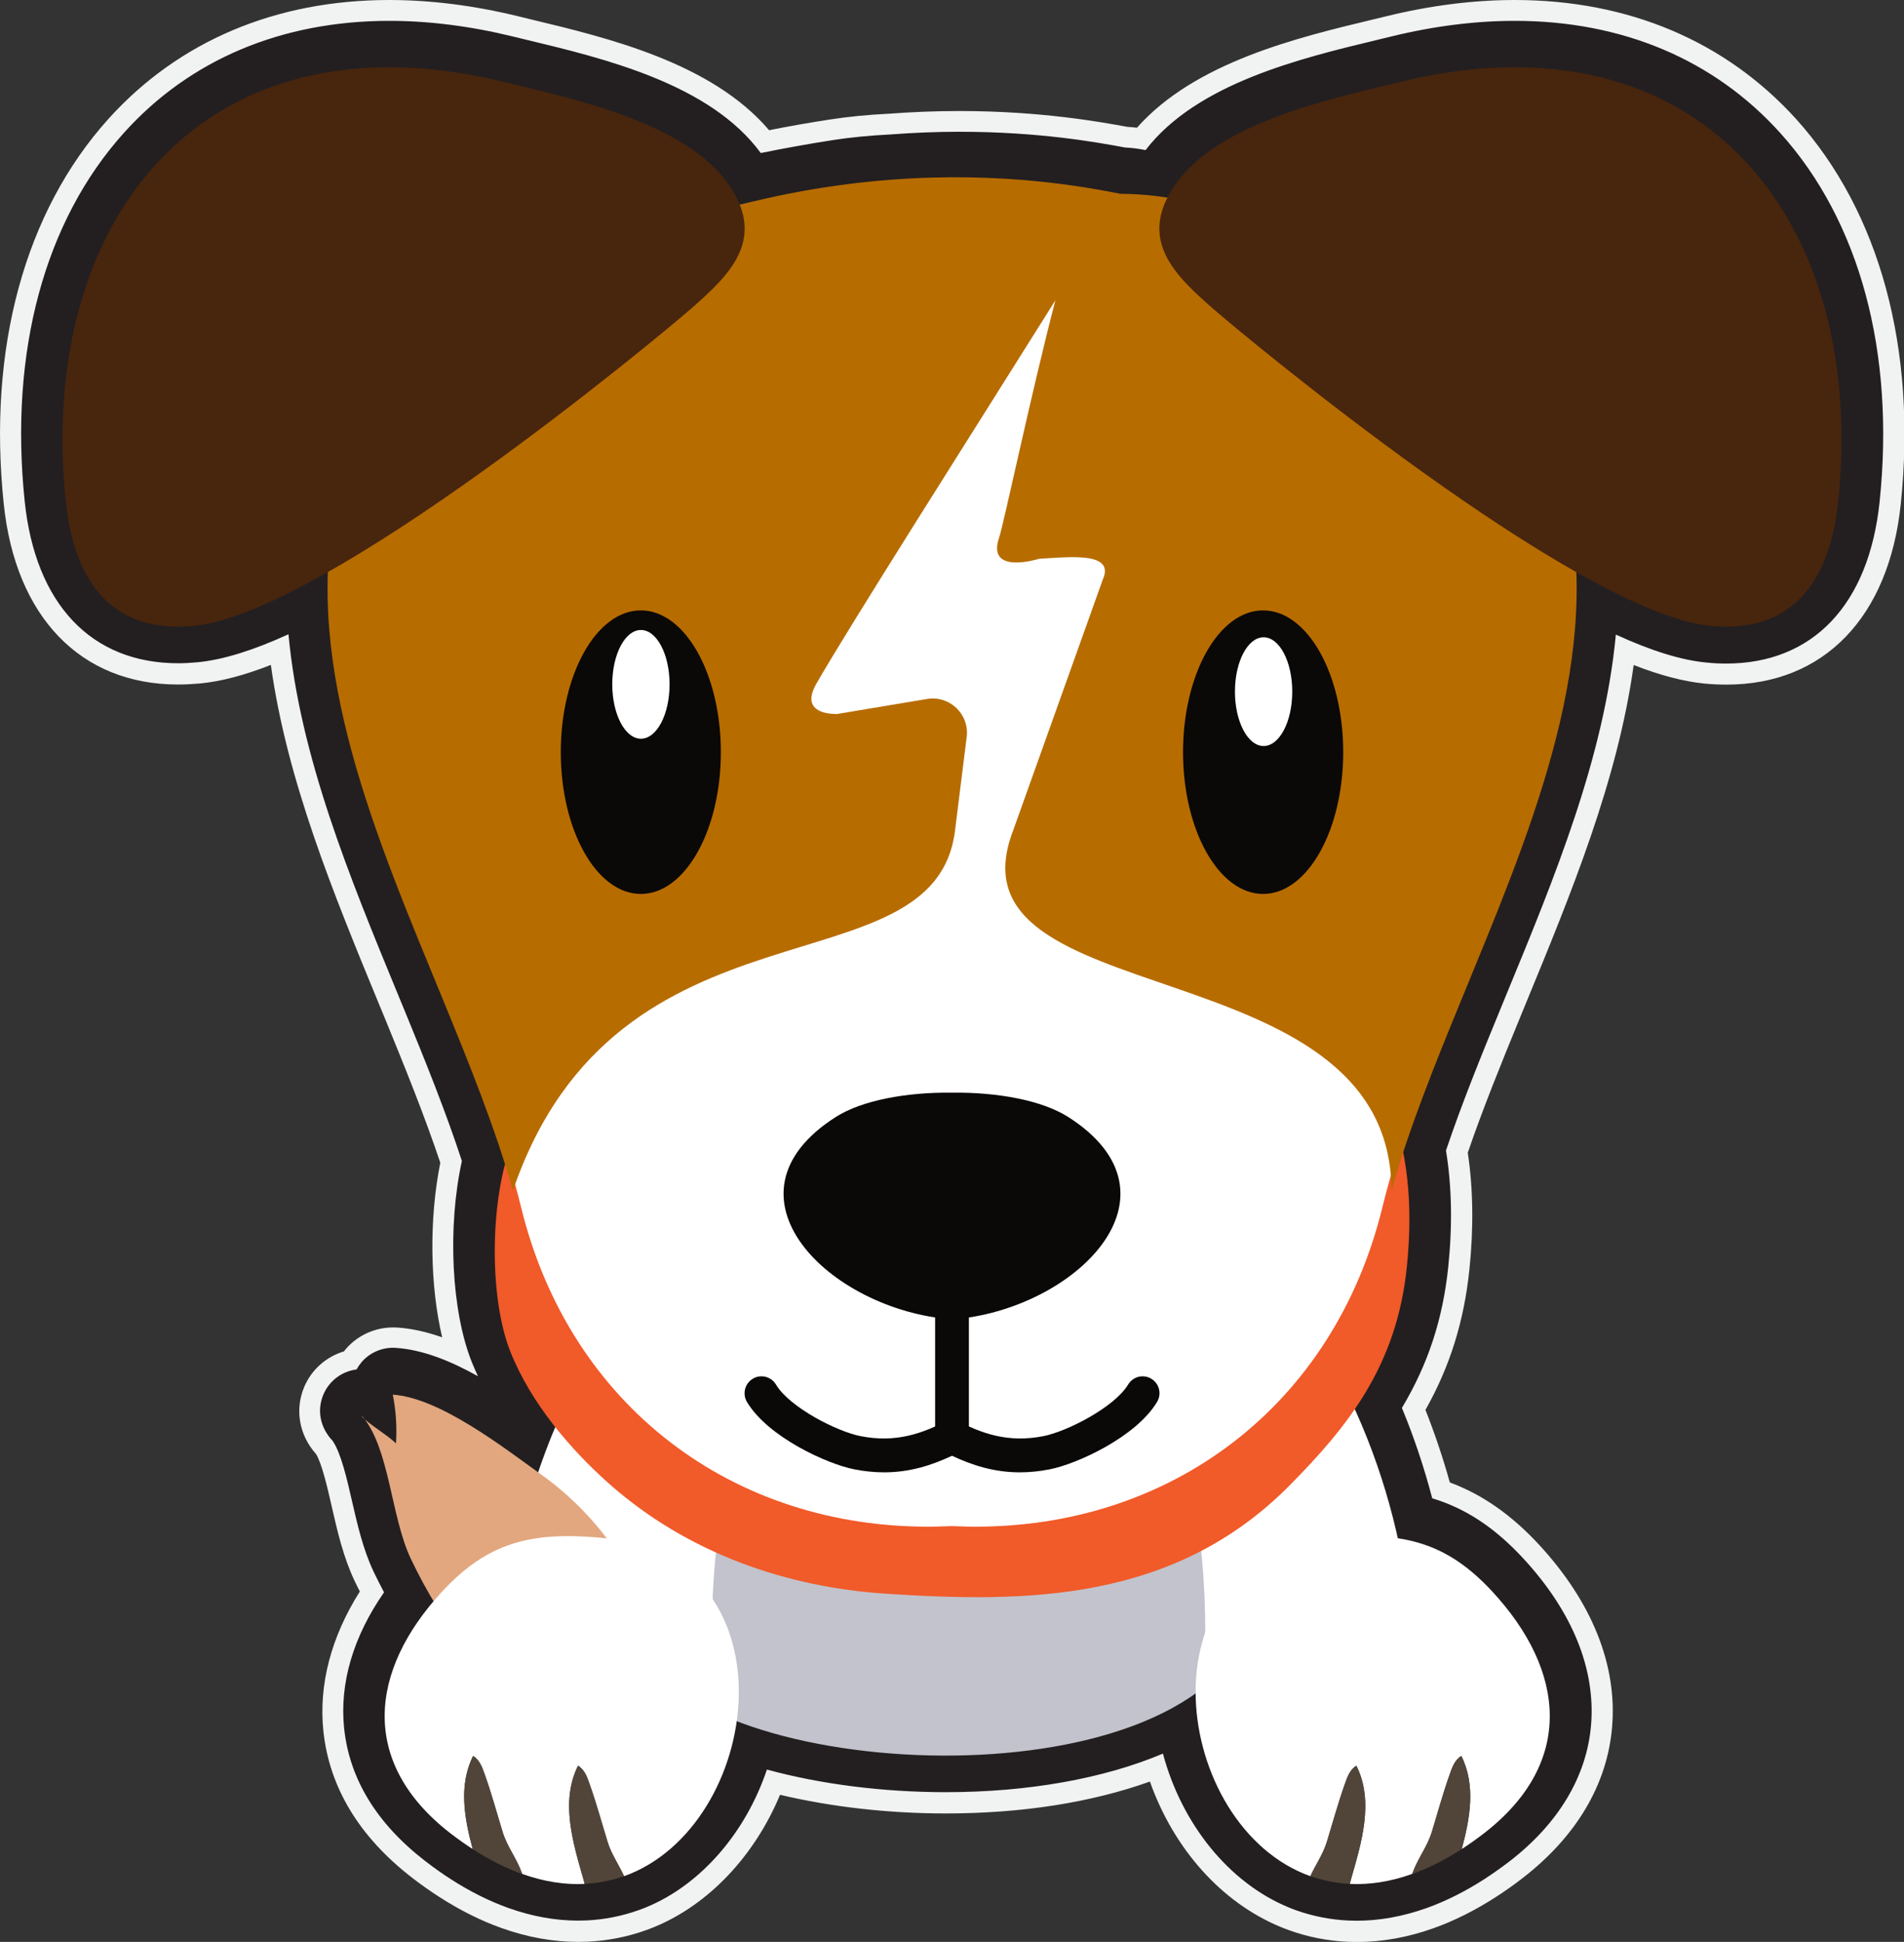 <?xml version="1.0" encoding="utf-8"?>
<!-- Generator: Adobe Illustrator 25.0.0, SVG Export Plug-In . SVG Version: 6.00 Build 0)  -->
<svg version="1.1" id="Layer_1" xmlns="http://www.w3.org/2000/svg" xmlns:xlink="http://www.w3.org/1999/xlink" x="0px" y="0px"
	 viewBox="0 0 182.7 186.27" style="enable-background:new 0 0 182.7 186.27;" xml:space="preserve">
<rect x="0" y="0" width="182.7" height="186.27" fill="#333333" stroke="none"/>
<style type="text/css">
	.st0{fill:#231F20;}
	.st1{fill:#F1F2F2;}
	.st2{fill:#C2C3CC;}
	.st3{fill:#FFFFFF;}
	.st4{fill:#E2A77F;}
	.st5{fill:#F15A29;}
	.st6{fill:#0B0808;}
	.st7{fill:#514539;}
	.st8{fill:#B76C00;}
	.st9{fill:#48250D;}
</style>
<g>
	<g>
		<path class="st0" d="M130.18,185.27c-0.3,0-0.59-0.01-0.88-0.02c-1.79-0.08-3.55-0.43-5.24-1.03c-0.28-0.1-0.55-0.2-0.82-0.31
			c-5.6-2.31-10.24-7.74-12.31-14.32c-5.67,2.2-12.63,3.36-20.19,3.36c-5.75,0-11.45-0.68-16.53-1.97
			c-2.26,5.99-6.63,10.79-11.81,12.93c-0.27,0.11-0.54,0.21-0.83,0.32c-1.68,0.6-3.44,0.94-5.23,1.03
			c-0.29,0.01-0.59,0.02-0.89,0.02c-2.31,0-4.67-0.43-7.02-1.27c-1.93-0.69-3.87-1.66-5.77-2.89c-0.84-0.54-1.67-1.13-2.47-1.74
			c-4.89-3.77-7.64-8.29-8.18-13.43c-0.46-4.36,0.81-8.92,3.66-13.21c-0.26-0.5-0.5-1-0.75-1.5c-1.04-2.19-1.6-4.63-2.14-6.99
			c-0.44-1.92-0.98-4.3-1.66-5.36c-1.43-1.55-1.81-3.58-1.02-5.45c0.63-1.48,1.94-2.57,3.49-2.93c0.11-0.16,0.23-0.32,0.37-0.47
			c0.95-1.08,2.32-1.7,3.76-1.7c0.11,0,0.21,0,0.32,0.01c1.81,0.12,3.75,0.65,5.9,1.63c-1.66-5.06-1.94-12.41-0.66-18.5
			c-1.53-4.63-3.49-9.47-5.36-14.03l-0.67-1.62c-4.47-10.86-9.09-22.07-10.43-33.46c-2.97,1.26-5.51,1.99-7.72,2.2
			c-0.68,0.07-1.36,0.1-2.01,0.1c-8.9,0-14.63-5.98-15.72-16.42c-1.52-14.62,1.95-27.46,9.79-36.15C17.67,4.83,26.74,1,37.36,1
			c3.86,0,7.92,0.51,12.09,1.53l1.27,0.31c7.41,1.78,17.49,4.19,22.7,10.74c2.07-0.41,4.2-0.79,6.34-1.12
			c1.69-0.26,3.58-0.45,5.6-0.55c2.22-0.17,4.48-0.26,6.71-0.26c7.78,0,13.51,1.05,16,1.51c0.48,0.02,0.96,0.07,1.44,0.15
			c5.27-6.34,15.18-8.72,22.47-10.47l1.28-0.31C137.42,1.51,141.49,1,145.35,1c10.62,0,19.68,3.83,26.21,11.08
			c7.84,8.7,11.31,21.54,9.79,36.15c-1.09,10.44-6.82,16.42-15.72,16.42c-0.65,0-1.33-0.03-2.01-0.1c-2.21-0.21-4.75-0.94-7.72-2.2
			c-1.34,11.39-5.96,22.6-10.43,33.45l-0.67,1.62c-1.73,4.2-3.54,8.66-5.03,13.04c0.54,3.43,0.6,7.19,0.19,11.17
			c-0.52,5.02-1.9,9.33-4.34,13.52c1.02,2.52,1.9,5.14,2.62,7.81c3.17,1.07,5.93,2.94,8.64,5.86c4.9,5.3,7.24,11.09,6.77,16.75
			c-0.44,5.21-3.28,9.98-8.22,13.79c-0.79,0.61-1.62,1.2-2.46,1.74c-1.92,1.24-3.86,2.21-5.78,2.9
			C134.85,184.85,132.48,185.27,130.18,185.27z"/>
		<path class="st1" d="M145.35,2c10.32,0,19.13,3.72,25.47,10.75c7.65,8.48,11.03,21.05,9.54,35.38
			c-1.03,9.87-6.4,15.52-14.73,15.52c-0.62,0-1.26-0.03-1.91-0.1c-2.4-0.23-5.25-1.11-8.67-2.68c-1.1,11.71-5.87,23.3-10.51,34.54
			l-0.66,1.61c-1.77,4.3-3.62,8.86-5.13,13.34c0.56,3.42,0.63,7.17,0.22,11.15c-0.52,5.02-1.94,9.35-4.45,13.54
			c1.16,2.79,2.13,5.7,2.91,8.67c3.22,0.97,6.02,2.83,8.73,5.76c4.71,5.09,6.96,10.62,6.51,15.99c-0.41,4.92-3.12,9.45-7.83,13.08
			c-0.77,0.59-1.58,1.16-2.39,1.69c-1.85,1.19-3.72,2.13-5.57,2.79c-2.25,0.8-4.5,1.21-6.69,1.21c-0.28,0-0.56-0.01-0.84-0.02
			c-1.69-0.08-3.36-0.41-4.95-0.97c-0.26-0.09-0.52-0.19-0.77-0.3c-5.7-2.35-10.24-7.99-12.04-14.74c-5.68,2.4-12.96,3.7-20.84,3.7
			c-5.99,0-12-0.76-17.16-2.17c-2.05,6.09-6.36,11.05-11.56,13.2c-0.26,0.11-0.51,0.2-0.79,0.3c-1.58,0.56-3.25,0.89-4.93,0.97
			c-0.28,0.01-0.56,0.02-0.84,0.02c-2.19,0-4.44-0.41-6.68-1.21c-1.85-0.66-3.73-1.6-5.57-2.79c-0.81-0.52-1.62-1.1-2.4-1.7
			c-4.67-3.6-7.29-7.89-7.8-12.75c-0.45-4.31,0.87-8.79,3.83-13.04c-0.35-0.66-0.68-1.32-1.01-2c-0.99-2.09-1.54-4.47-2.07-6.78
			c-0.49-2.15-1.05-4.57-1.85-5.75c-1.2-1.26-1.53-2.92-0.89-4.44c0.56-1.33,1.78-2.23,3.18-2.41c0.14-0.25,0.31-0.49,0.5-0.72
			c0.76-0.87,1.86-1.36,3.01-1.36c0.09,0,0.17,0,0.26,0.01c2.55,0.17,5.22,1.23,7.88,2.72c-0.2-0.44-0.39-0.87-0.57-1.31
			c-1.98-4.92-2.37-12.96-0.97-19.34c-1.55-4.74-3.55-9.69-5.47-14.36l-0.67-1.62c-4.63-11.24-9.41-22.83-10.5-34.54
			c-3.42,1.56-6.27,2.44-8.67,2.68c-0.65,0.06-1.29,0.1-1.91,0.1c-8.33,0-13.7-5.66-14.73-15.52c-1.49-14.33,1.89-26.9,9.54-35.38
			C18.22,5.72,27.03,2,37.36,2c3.78,0,7.77,0.5,11.85,1.5l1.28,0.31C57.95,5.6,68.14,8.04,73,14.68c2.26-0.46,4.58-0.88,6.91-1.24
			c1.66-0.26,3.51-0.44,5.5-0.54c2.22-0.17,4.46-0.26,6.66-0.26c7.63,0,13.15,1,15.89,1.51c0.65,0.03,1.3,0.11,1.96,0.25
			c4.94-6.43,14.94-8.82,22.3-10.59l1.28-0.31C137.58,2.5,141.57,2,145.35,2 M145.35,0c-3.94,0-8.08,0.52-12.33,1.56l-1.28,0.31
			c-7.26,1.74-17.08,4.1-22.64,10.38c-0.31-0.04-0.61-0.06-0.92-0.08c-2.56-0.47-8.31-1.52-16.12-1.52c-2.25,0-4.53,0.09-6.79,0.26
			c-2.04,0.1-3.95,0.29-5.68,0.56c-1.94,0.3-3.89,0.64-5.79,1.02C68.29,6.02,58.33,3.63,50.95,1.86l-1.27-0.31
			C45.44,0.52,41.29,0,37.36,0C26.45,0,17.13,3.95,10.4,11.41C2.37,20.32-1.2,33.44,0.36,48.34c1.13,10.84,7.38,17.32,16.72,17.32
			c0.68,0,1.39-0.04,2.11-0.1c2-0.19,4.25-0.78,6.8-1.78c1.54,11.07,6,21.91,10.33,32.42l0.67,1.62c1.83,4.46,3.74,9.18,5.26,13.71
			c-1.09,5.43-0.99,11.8,0.18,16.75c-1.53-0.54-2.96-0.85-4.32-0.94c-0.13-0.01-0.26-0.01-0.39-0.01c-1.73,0-3.37,0.74-4.51,2.04
			c-0.07,0.08-0.14,0.17-0.21,0.26c-1.7,0.51-3.11,1.75-3.81,3.41c-0.92,2.18-0.48,4.63,1.14,6.44c0.57,0.94,1.1,3.26,1.49,4.97
			c0.55,2.41,1.12,4.91,2.21,7.2c0.16,0.34,0.33,0.68,0.5,1.01c-2.76,4.35-3.96,8.95-3.5,13.38c0.57,5.42,3.45,10.18,8.57,14.12
			c0.82,0.63,1.68,1.24,2.54,1.79c1.97,1.27,3.98,2.28,5.98,2.99c2.46,0.88,4.93,1.33,7.35,1.33c0.31,0,0.63-0.01,0.94-0.02
			c1.88-0.09,3.74-0.45,5.51-1.08c0.32-0.11,0.6-0.22,0.89-0.34c5.19-2.14,9.6-6.81,12.04-12.67c4.94,1.17,10.4,1.79,15.92,1.79
			c7.26,0,13.97-1.05,19.57-3.06c2.3,6.48,6.88,11.61,12.55,13.95c0.28,0.12,0.57,0.22,0.86,0.33c1.79,0.64,3.65,1,5.54,1.09
			c0.3,0.01,0.62,0.02,0.93,0.02c2.42,0,4.9-0.45,7.36-1.33c1.99-0.71,4-1.72,5.98-3c0.87-0.56,1.72-1.16,2.53-1.79
			c5.17-3.99,8.14-9,8.6-14.5c0.5-5.95-1.93-12-7.03-17.51c-2.64-2.85-5.45-4.81-8.54-5.95c-0.66-2.37-1.45-4.7-2.34-6.96
			c2.36-4.18,3.7-8.5,4.22-13.49c0.41-3.97,0.36-7.73-0.16-11.18c1.47-4.28,3.24-8.64,4.93-12.75l0.66-1.61
			c4.33-10.51,8.8-21.35,10.33-32.42c2.56,1,4.8,1.58,6.8,1.78c0.71,0.07,1.42,0.1,2.11,0.1c9.34,0,15.59-6.47,16.72-17.32
			c1.55-14.9-2.01-28.02-10.04-36.93C165.58,3.95,156.25,0,145.35,0L145.35,0z"/>
	</g>
	<path class="st2" d="M61.92,158.74c6.8,12.35,52.81,14.56,58.25-3.48c1.79-5.93,3.54-11.04,2.11-17.2
		c-0.76-3.29-2.08-6.32-2.96-9.56c-0.73-2.69-0.34-4.04-0.52-6.66c-0.54-7.99-5.53-17.06-9.77-22.92c-1.08-1.5-2.29-2.97-3.59-4.33
		c-7.55-0.86-22.52-1.58-30.22-1.44c-4.3,3.9-7.58,9.98-10.55,15.15C56.99,121.67,53.33,143.15,61.92,158.74z"/>
	<path class="st3" d="M71.45,135.94l-11.89-10.42c-10.02,14.35-12.03,29.91-11.19,42.76l20.4-3.41
		C66.88,147.59,71.45,135.94,71.45,135.94z"/>
	<path class="st3" d="M124.4,125.36l-11.89,10.42c0,0,4.04,10.3,2.95,25.89l20.28,3.32C136.07,152.79,133.62,138.56,124.4,125.36z"
		/>
	<path class="st4" d="M62.65,156.16c0.17,0.54,0.32,1.08,0.46,1.63c1.78,7.1-4.39,12.22-10.87,7.42
		c-5.77-4.27-9.71-9.17-12.82-15.69c-1.9-4-2.03-10.5-4.59-13.59c-0.18-0.15-0.19-0.14-0.03,0.03c0.81,0.79,2.31,1.65,3.2,2.49
		c0.1-1.59-0.01-3.18-0.31-4.67c4.5,0.29,10.62,5.06,14.28,7.69C57.02,145.08,60.78,150.23,62.65,156.16z"/>
	<g>
		<path class="st5" d="M49.09,109.7c-2.07,5.34-2.2,14.76-0.1,20c2,4.99,5.82,9.37,9.32,12.5c7.74,6.92,17.39,10.06,26.66,10.67
			c13.6,0.89,27.75,0.79,38.84-10.45c5.53-5.61,10.2-11.38,11.18-20.85c2.58-24.86-15.43-30.47-30.81-34.06
			c-14.47-3.38-36.69-5.82-47.58,10.11C54.26,101.04,50.69,105.56,49.09,109.7z"/>
	</g>
	<path class="st3" d="M32.3,47.33c3.96-19.59,30.93-26.8,48.21-29.48c3.11-0.48,6.8-0.66,10.83-0.56c4.03-0.1,7.72,0.08,10.83,0.56
		c17.29,2.68,44.25,9.9,48.21,29.48c3.16,15.63-3.9,31.9-10.33,47.54c-2.94,7.14-5.74,14.14-7.39,20.89
		c-4.64,19.04-20.3,30.91-39.6,30.68c-0.57-0.01-1.15-0.03-1.73-0.05c-0.58,0.02-1.16,0.04-1.73,0.05
		c-19.3,0.23-34.97-11.64-39.61-30.68c-1.64-6.75-4.45-13.75-7.38-20.89C36.2,79.23,29.15,62.96,32.3,47.33z"/>
	<path class="st6" d="M80.22,107.13c2.48-1.57,6.7-2.37,11.11-2.32l0,0c0.01,0,0.01,0,0.02,0c0,0,0.01,0,0.02,0l0,0
		c4.41-0.05,8.63,0.75,11.11,2.32c11.8,7.51,0.68,18.53-11.11,19.43v0c-0.01,0-0.01,0-0.01,0c-0.01,0-0.01,0-0.02,0v0
		C79.54,125.66,68.42,114.63,80.22,107.13z"/>
	<g>
		<g>
			<path class="st6" d="M91.35,139.4c0.89,0,1.62-0.73,1.62-1.62v-14.19c0-0.89-0.72-1.62-1.62-1.62c-0.9,0-1.62,0.72-1.62,1.62
				v14.19C89.73,138.67,90.46,139.4,91.35,139.4z"/>
		</g>
		<path class="st6" d="M72.24,132.25c0.76-0.46,1.76-0.21,2.22,0.56c1.3,2.18,5.83,4.5,8.13,4.95c3.33,0.65,5.9-0.19,8.64-1.68
			v-0.13c0.04,0.02,0.08,0.04,0.13,0.07c0.04-0.02,0.08-0.04,0.12-0.07v0.13c2.74,1.49,5.3,2.33,8.63,1.68
			c2.3-0.45,6.83-2.78,8.14-4.95c0.46-0.77,1.45-1.02,2.22-0.56c0.77,0.46,1.02,1.45,0.56,2.22c-2.01,3.37-7.69,5.96-10.3,6.47
			c-1.01,0.2-1.97,0.29-2.87,0.29c-2.49,0-4.59-0.69-6.51-1.59c-1.92,0.9-4.02,1.59-6.51,1.59c-0.91,0-1.86-0.09-2.87-0.29
			c-2.61-0.51-8.29-3.1-10.3-6.47C71.22,133.7,71.47,132.71,72.24,132.25z"/>
	</g>
	<g>
		<g>
			<path class="st3" d="M128.23,147.48c6.45-0.54,10.61,0.47,14.98,5.2c6.99,7.56,7.95,16.41-0.83,23.19
				c-0.72,0.55-1.42,1.05-2.12,1.5c0.79-2.95,1.37-6.12-0.04-8.94c-0.66,0.44-0.86,1.07-1.12,1.8c-0.64,1.8-1.14,3.64-1.7,5.47
				c-0.44,1.45-1.33,2.52-1.84,3.91c-0.01,0.04-0.03,0.09-0.05,0.14c-2.12,0.76-4.12,1.05-5.99,0.96c0.04-0.14,0.07-0.28,0.1-0.39
				c0.99-3.47,2.26-7.48,0.53-10.95c-0.66,0.44-0.86,1.07-1.12,1.81c-0.64,1.81-1.14,3.65-1.7,5.47c-0.38,1.24-1.08,2.2-1.59,3.32
				c-0.2-0.07-0.4-0.15-0.6-0.23C112.16,174.38,109.32,149.08,128.23,147.48z"/>
			<path class="st7" d="M137.4,175.7c0.56-1.83,1.05-3.67,1.7-5.47c0.26-0.73,0.47-1.37,1.12-1.8c1.41,2.82,0.84,5.99,0.04,8.94
				c-1.64,1.06-3.22,1.84-4.74,2.39c0.01-0.05,0.03-0.09,0.05-0.14C136.07,178.21,136.96,177.15,137.4,175.7z"/>
			<path class="st7" d="M129.03,171.17c0.26-0.73,0.47-1.37,1.12-1.81c1.74,3.47,0.46,7.48-0.53,10.95
				c-0.03,0.11-0.07,0.25-0.1,0.39c-1.34-0.06-2.6-0.32-3.78-0.74c0.51-1.12,1.21-2.08,1.59-3.32
				C127.89,174.81,128.39,172.97,129.03,171.17z"/>
		</g>
		<g>
			<path class="st3" d="M57.39,147.48c-6.45-0.54-10.61,0.47-14.98,5.2c-6.99,7.56-7.95,16.41,0.83,23.19
				c0.72,0.55,1.42,1.05,2.12,1.5c-0.8-2.95-1.37-6.12,0.04-8.94c0.65,0.44,0.86,1.07,1.12,1.8c0.64,1.8,1.14,3.64,1.7,5.47
				c0.44,1.45,1.33,2.52,1.84,3.91c0.02,0.04,0.03,0.09,0.05,0.14c2.12,0.76,4.12,1.05,5.99,0.96c-0.04-0.14-0.07-0.28-0.1-0.39
				c-0.99-3.47-2.26-7.48-0.53-10.95c0.66,0.44,0.86,1.07,1.12,1.81c0.64,1.81,1.14,3.65,1.7,5.47c0.38,1.24,1.08,2.2,1.59,3.32
				c0.2-0.07,0.4-0.15,0.6-0.23C73.46,174.38,76.3,149.08,57.39,147.48z"/>
			<path class="st7" d="M48.22,175.7c-0.56-1.83-1.05-3.67-1.7-5.47c-0.26-0.73-0.47-1.37-1.12-1.8c-1.41,2.82-0.83,5.99-0.04,8.94
				c1.63,1.06,3.22,1.84,4.74,2.39c-0.02-0.05-0.03-0.09-0.05-0.14C49.55,178.21,48.66,177.15,48.22,175.7z"/>
			<path class="st7" d="M56.59,171.17c-0.26-0.73-0.47-1.37-1.12-1.81c-1.74,3.47-0.46,7.48,0.53,10.95
				c0.03,0.11,0.07,0.25,0.1,0.39c1.33-0.06,2.6-0.32,3.78-0.74c-0.51-1.12-1.21-2.08-1.59-3.32
				C57.73,174.81,57.23,172.97,56.59,171.17z"/>
		</g>
	</g>
	<path class="st8" d="M150.51,48.44c-1.62-7.99-7.07-13.92-14.12-18.33c-13.59-7.34-19.23-11.44-28.87-11.52c0,0,0,0,0,0
		c-6.65-1.29-31.94-6.13-61.19,11.52c-7.06,4.4-12.51,10.33-14.12,18.33c-3.16,15.63,3.9,31.9,10.33,47.54
		c2.55,6.2,5,12.3,6.68,18.22c10.03-29.34,40.45-18.65,42.42-34.53c0,0,0,0,0,0l1.12-8.98c0.27-2.16-1.61-3.98-3.76-3.65l-8.69,1.45
		c-1.97,0-3.16-0.84-1.99-2.88c3.09-5.42,15.25-24.52,22.95-36.8c-2.35,9.02-4.92,21.32-5.41,22.8c-1.2,3.59,3.85,1.99,3.85,1.99
		c2.94-0.17,7.31-0.69,6.11,1.99l-8.62,24.12c-6.83,17.85,36.24,10.8,36.32,34.48c1.68-5.92,4.13-12.02,6.68-18.22
		C146.61,80.34,153.67,64.07,150.51,48.44z"/>
	<g>
		<path class="st9" d="M176.38,48.17c-0.75,7.16-4.1,12.66-12.27,11.86c-12.82-1.25-44.83-27.9-47.7-30.41
			c-3.61-3.17-7.32-6.6-3.65-11.89c4.16-6,14.97-8.26,21.67-9.89C162.9,0.91,179.23,20.78,176.38,48.17z"/>
		<path class="st9" d="M6.32,48.17c0.75,7.16,4.1,12.66,12.28,11.86c12.82-1.25,44.83-27.9,47.7-30.41
			c3.61-3.17,7.31-6.6,3.64-11.89c-4.16-6-14.97-8.26-21.67-9.89C19.8,0.91,3.47,20.78,6.32,48.17z"/>
	</g>
	<g>
		<path class="st6" d="M53.81,72.15c0,7.51,3.44,13.6,7.68,13.6c4.25,0,7.68-6.09,7.68-13.6c0-7.51-3.44-13.6-7.68-13.6
			C57.25,58.55,53.81,64.64,53.81,72.15z"/>
		<path class="st3" d="M58.75,65.64c0,2.88,1.23,5.22,2.75,5.22c1.52,0,2.75-2.33,2.75-5.22c0-2.88-1.23-5.21-2.75-5.21
			C59.98,60.43,58.75,62.76,58.75,65.64z"/>
		<path class="st6" d="M113.52,72.15c0,7.51,3.44,13.6,7.68,13.6c4.25,0,7.69-6.09,7.69-13.6c0-7.51-3.44-13.6-7.69-13.6
			C116.96,58.55,113.52,64.64,113.52,72.15z"/>
		<path class="st3" d="M118.5,66.34c0,2.88,1.23,5.22,2.75,5.22c1.52,0,2.75-2.33,2.75-5.22c0-2.88-1.23-5.21-2.75-5.21
			C119.73,61.13,118.5,63.46,118.5,66.34z"/>
	</g>
</g>
</svg>
